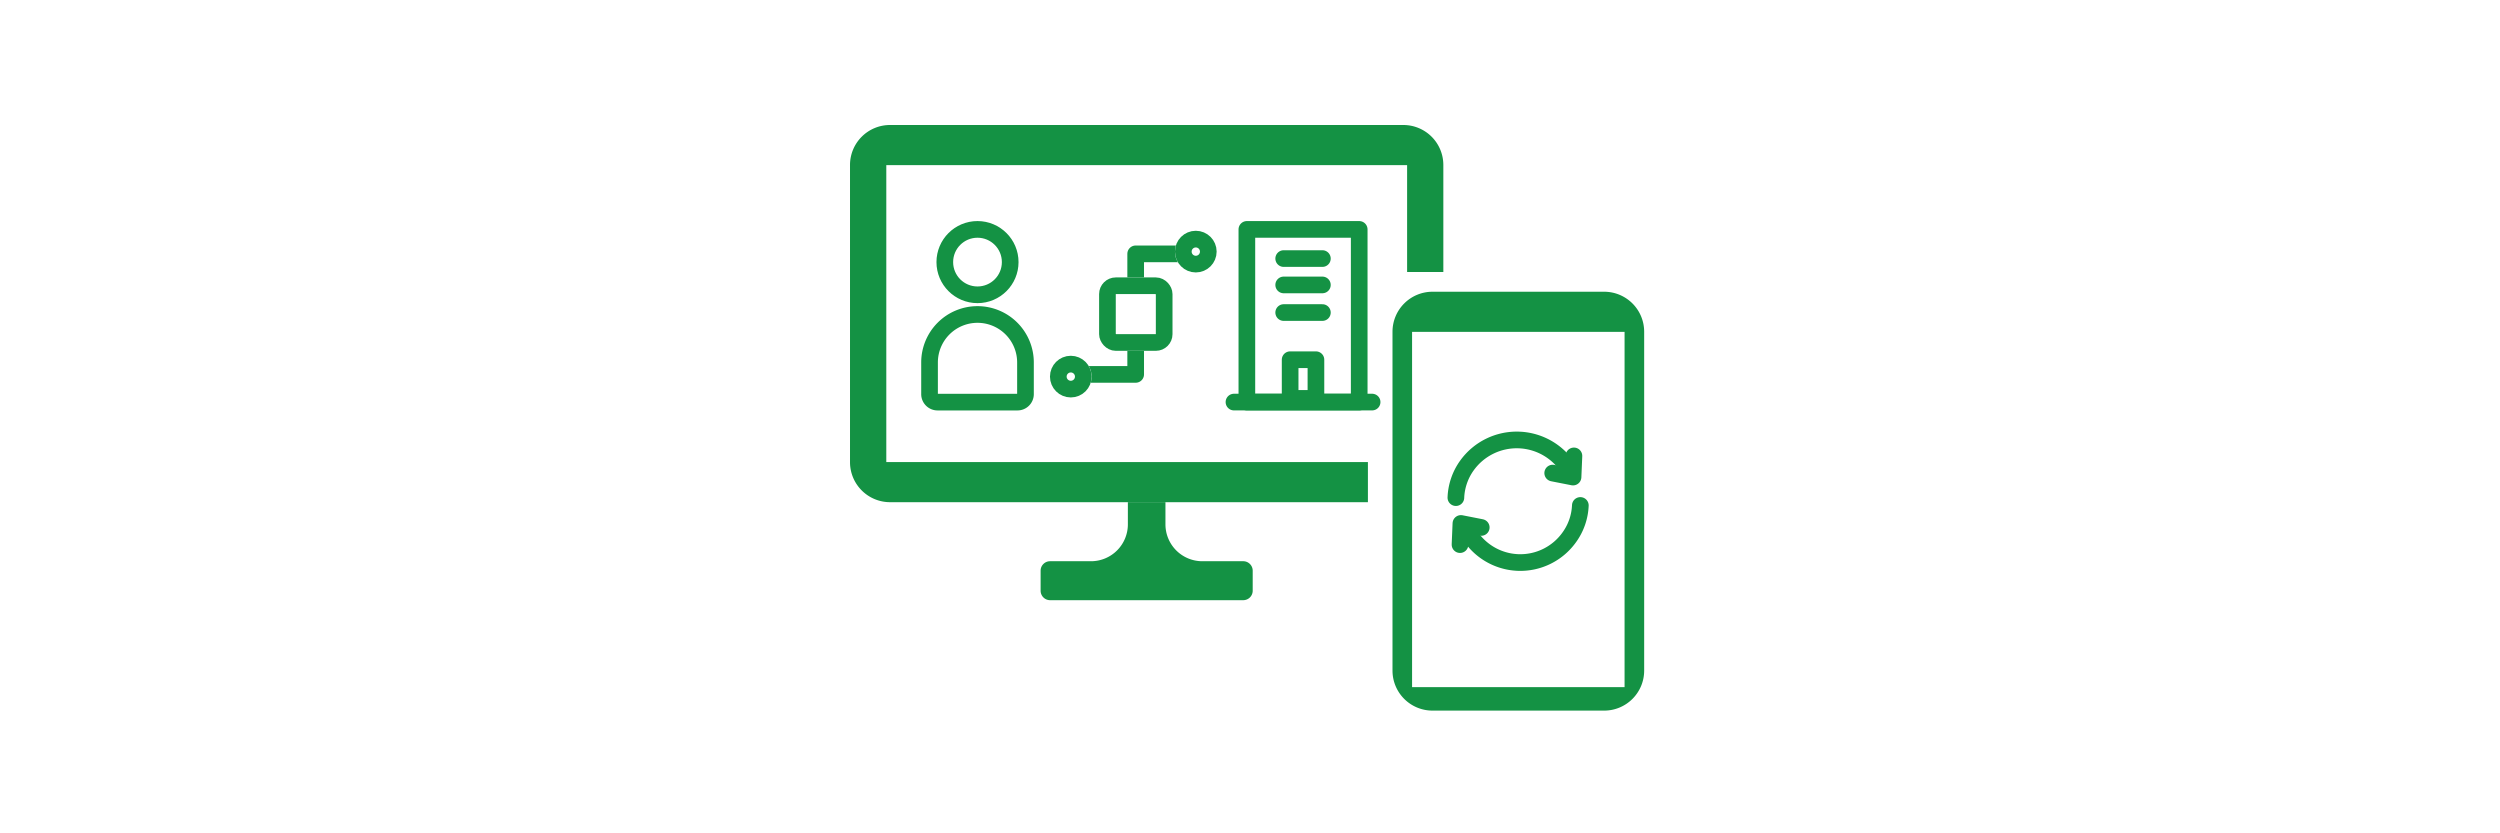 <svg xmlns="http://www.w3.org/2000/svg" width="300" height="100" viewBox="0 0 300 100">
  <g id="グループ_36896" data-name="グループ 36896" transform="translate(-183 -360)">
    <rect id="長方形_14857" data-name="長方形 14857" width="300" height="100" transform="translate(183 360)" fill="#fff"/>
    <g id="グループ_36894" data-name="グループ 36894" transform="translate(10.148 -0.867)">
      <g id="グループ_36893" data-name="グループ 36893" transform="translate(-22.549 -5.625)">
        <g id="グループ_36696" data-name="グループ 36696" transform="translate(-17716.031 -17092.154)">
          <g id="グループ_34909" data-name="グループ 34909" transform="translate(18022.977 17486.174)">
            <circle id="楕円形_770" data-name="楕円形 770" cx="3.924" cy="3.924" r="3.924" transform="translate(1.831)" fill="none" stroke="#149244" stroke-width="2"/>
            <path id="長方形_10726" data-name="長方形 10726" d="M5.756,0h0a5.756,5.756,0,0,1,5.756,5.756v3.8a.959.959,0,0,1-.959.959H.959A.959.959,0,0,1,0,9.552v-3.8A5.756,5.756,0,0,1,5.756,0Z" transform="translate(0 10.21)" fill="none" stroke="#149244" stroke-width="2"/>
          </g>
          <g id="グループ_36695" data-name="グループ 36695" transform="translate(18039.006 17487.83)">
            <path id="パス_28806" data-name="パス 28806" d="M18066,17512.785h7.43v-14.467h7.039" transform="translate(-18064.723 -17497.041)" fill="none" stroke="#149244" stroke-linejoin="round" stroke-width="2"/>
            <g id="楕円形_1074" data-name="楕円形 1074" transform="translate(-1.578 13.509)" fill="#fff" stroke="#149244" stroke-width="2">
              <circle cx="2.5" cy="2.5" r="2.5" stroke="none"/>
              <circle cx="2.5" cy="2.5" r="1.5" fill="none"/>
            </g>
            <g id="楕円形_1075" data-name="楕円形 1075" transform="translate(13.422 -1.491)" fill="#fff" stroke="#149244" stroke-width="2">
              <circle cx="2.5" cy="2.5" r="2.5" stroke="none"/>
              <circle cx="2.5" cy="2.5" r="1.5" fill="none"/>
            </g>
            <g id="長方形_14878" data-name="長方形 14878" transform="translate(4.319 4.107)" fill="#fff" stroke="#149244" stroke-width="2">
              <rect width="8.808" height="8.808" rx="2" stroke="none"/>
              <rect x="1" y="1" width="6.808" height="6.808" rx="1" fill="none"/>
            </g>
          </g>
          <g id="グループ_34706" data-name="グループ 34706" transform="translate(18059.508 17486.174)">
            <rect id="長方形_14293" data-name="長方形 14293" width="13.481" height="20.721" transform="translate(1.548 0)" fill="#fff" stroke="#149244" stroke-linecap="round" stroke-linejoin="round" stroke-width="2"/>
            <line id="線_2672" data-name="線 2672" x2="16.577" transform="translate(0 20.721)" fill="none" stroke="#149244" stroke-linecap="round" stroke-width="2"/>
            <rect id="長方形_14294" data-name="長方形 14294" width="3.096" height="4.643" transform="translate(6.74 15.637)" fill="none" stroke="#149244" stroke-linecap="round" stroke-linejoin="round" stroke-width="2"/>
            <line id="線_2673" data-name="線 2673" x2="4.643" transform="translate(5.967 9.978)" fill="none" stroke="#149244" stroke-linecap="round" stroke-width="2"/>
            <line id="線_2674" data-name="線 2674" x2="4.643" transform="translate(5.967 6.663)" fill="none" stroke="#149244" stroke-linecap="round" stroke-width="2"/>
            <line id="線_2675" data-name="線 2675" x2="4.643" transform="translate(5.967 3.5)" fill="none" stroke="#149244" stroke-linecap="round" stroke-width="2"/>
          </g>
        </g>
        <g id="グループ_36892" data-name="グループ 36892" transform="translate(-17.597 -98.51)">
          <path id="前面オブジェクトで型抜き_3" data-name="前面オブジェクトで型抜き 3" d="M2108.79-17983.6h-57.345a4.807,4.807,0,0,1-4.8-4.8v-35.668a4.8,4.8,0,0,1,4.8-4.795h61.6a4.8,4.8,0,0,1,4.8,4.795v12.842h-4.348v-12.818H2051v35.627h57.793v4.818Z" transform="translate(-1731.646 18508.865)" fill="#149244" stroke="rgba(0,0,0,0)" stroke-miterlimit="10" stroke-width="1"/>
          <path id="パス_29457" data-name="パス 29457" d="M37.852,47.924V45.261h-4.51v2.663a4.425,4.425,0,0,1-4.425,4.425H24.009a1.137,1.137,0,0,0-1.137,1.137v2.4a1.137,1.137,0,0,0,1.137,1.138H47.184a1.137,1.137,0,0,0,1.138-1.138v-2.4a1.137,1.137,0,0,0-1.138-1.137H42.277a4.425,4.425,0,0,1-4.425-4.425" transform="translate(315 480)" fill="#149244"/>
        </g>
      </g>
      <path id="パス_29458" data-name="パス 29458" d="M25.4,0H4.8A4.8,4.8,0,0,0,0,4.8V45.465a4.8,4.8,0,0,0,4.8,4.8H25.4a4.8,4.8,0,0,0,4.8-4.8V4.8A4.8,4.8,0,0,0,25.4,0m2.448,47.444H2.349V4.817h25.5Z" transform="translate(339.952 395.875)" fill="#149244"/>
      <g id="グループ_36895" data-name="グループ 36895" transform="translate(0.496)">
        <g id="グループ_34855" data-name="グループ 34855" transform="matrix(0.819, 0.574, -0.574, 0.819, 353.158, 409.92)">
          <path id="パス_16024" data-name="パス 16024" d="M0,.512,1.874,2.146,3.236,0" transform="translate(8.485 2.932) rotate(-65)" fill="none" stroke="#149244" stroke-linecap="round" stroke-linejoin="round" stroke-width="2"/>
          <path id="パス_25986" data-name="パス 25986" d="M1.627,11.692A7.073,7.073,0,0,1,.5,7.8,7.361,7.361,0,0,1,10.925,1.168" transform="translate(-0.5 0.536)" fill="none" stroke="#149244" stroke-linecap="round" stroke-miterlimit="10" stroke-width="2"/>
        </g>
        <g id="グループ_34909-2" data-name="グループ 34909" transform="matrix(-0.819, -0.574, 0.574, -0.819, 355.939, 432.094)">
          <path id="パス_16024-2" data-name="パス 16024" d="M0,.512,1.874,2.146,3.236,0" transform="translate(8.865 2.932) rotate(-65)" fill="none" stroke="#149244" stroke-linecap="round" stroke-linejoin="round" stroke-width="2"/>
          <path id="パス_25986-2" data-name="パス 25986" d="M1.106,11.049A7.015,7.015,0,0,1,0,7.21,7.213,7.213,0,0,1,10.227.66" transform="translate(0 1.083)" fill="none" stroke="#149244" stroke-linecap="round" stroke-miterlimit="10" stroke-width="2"/>
        </g>
      </g>
    </g>
  </g>
</svg>
